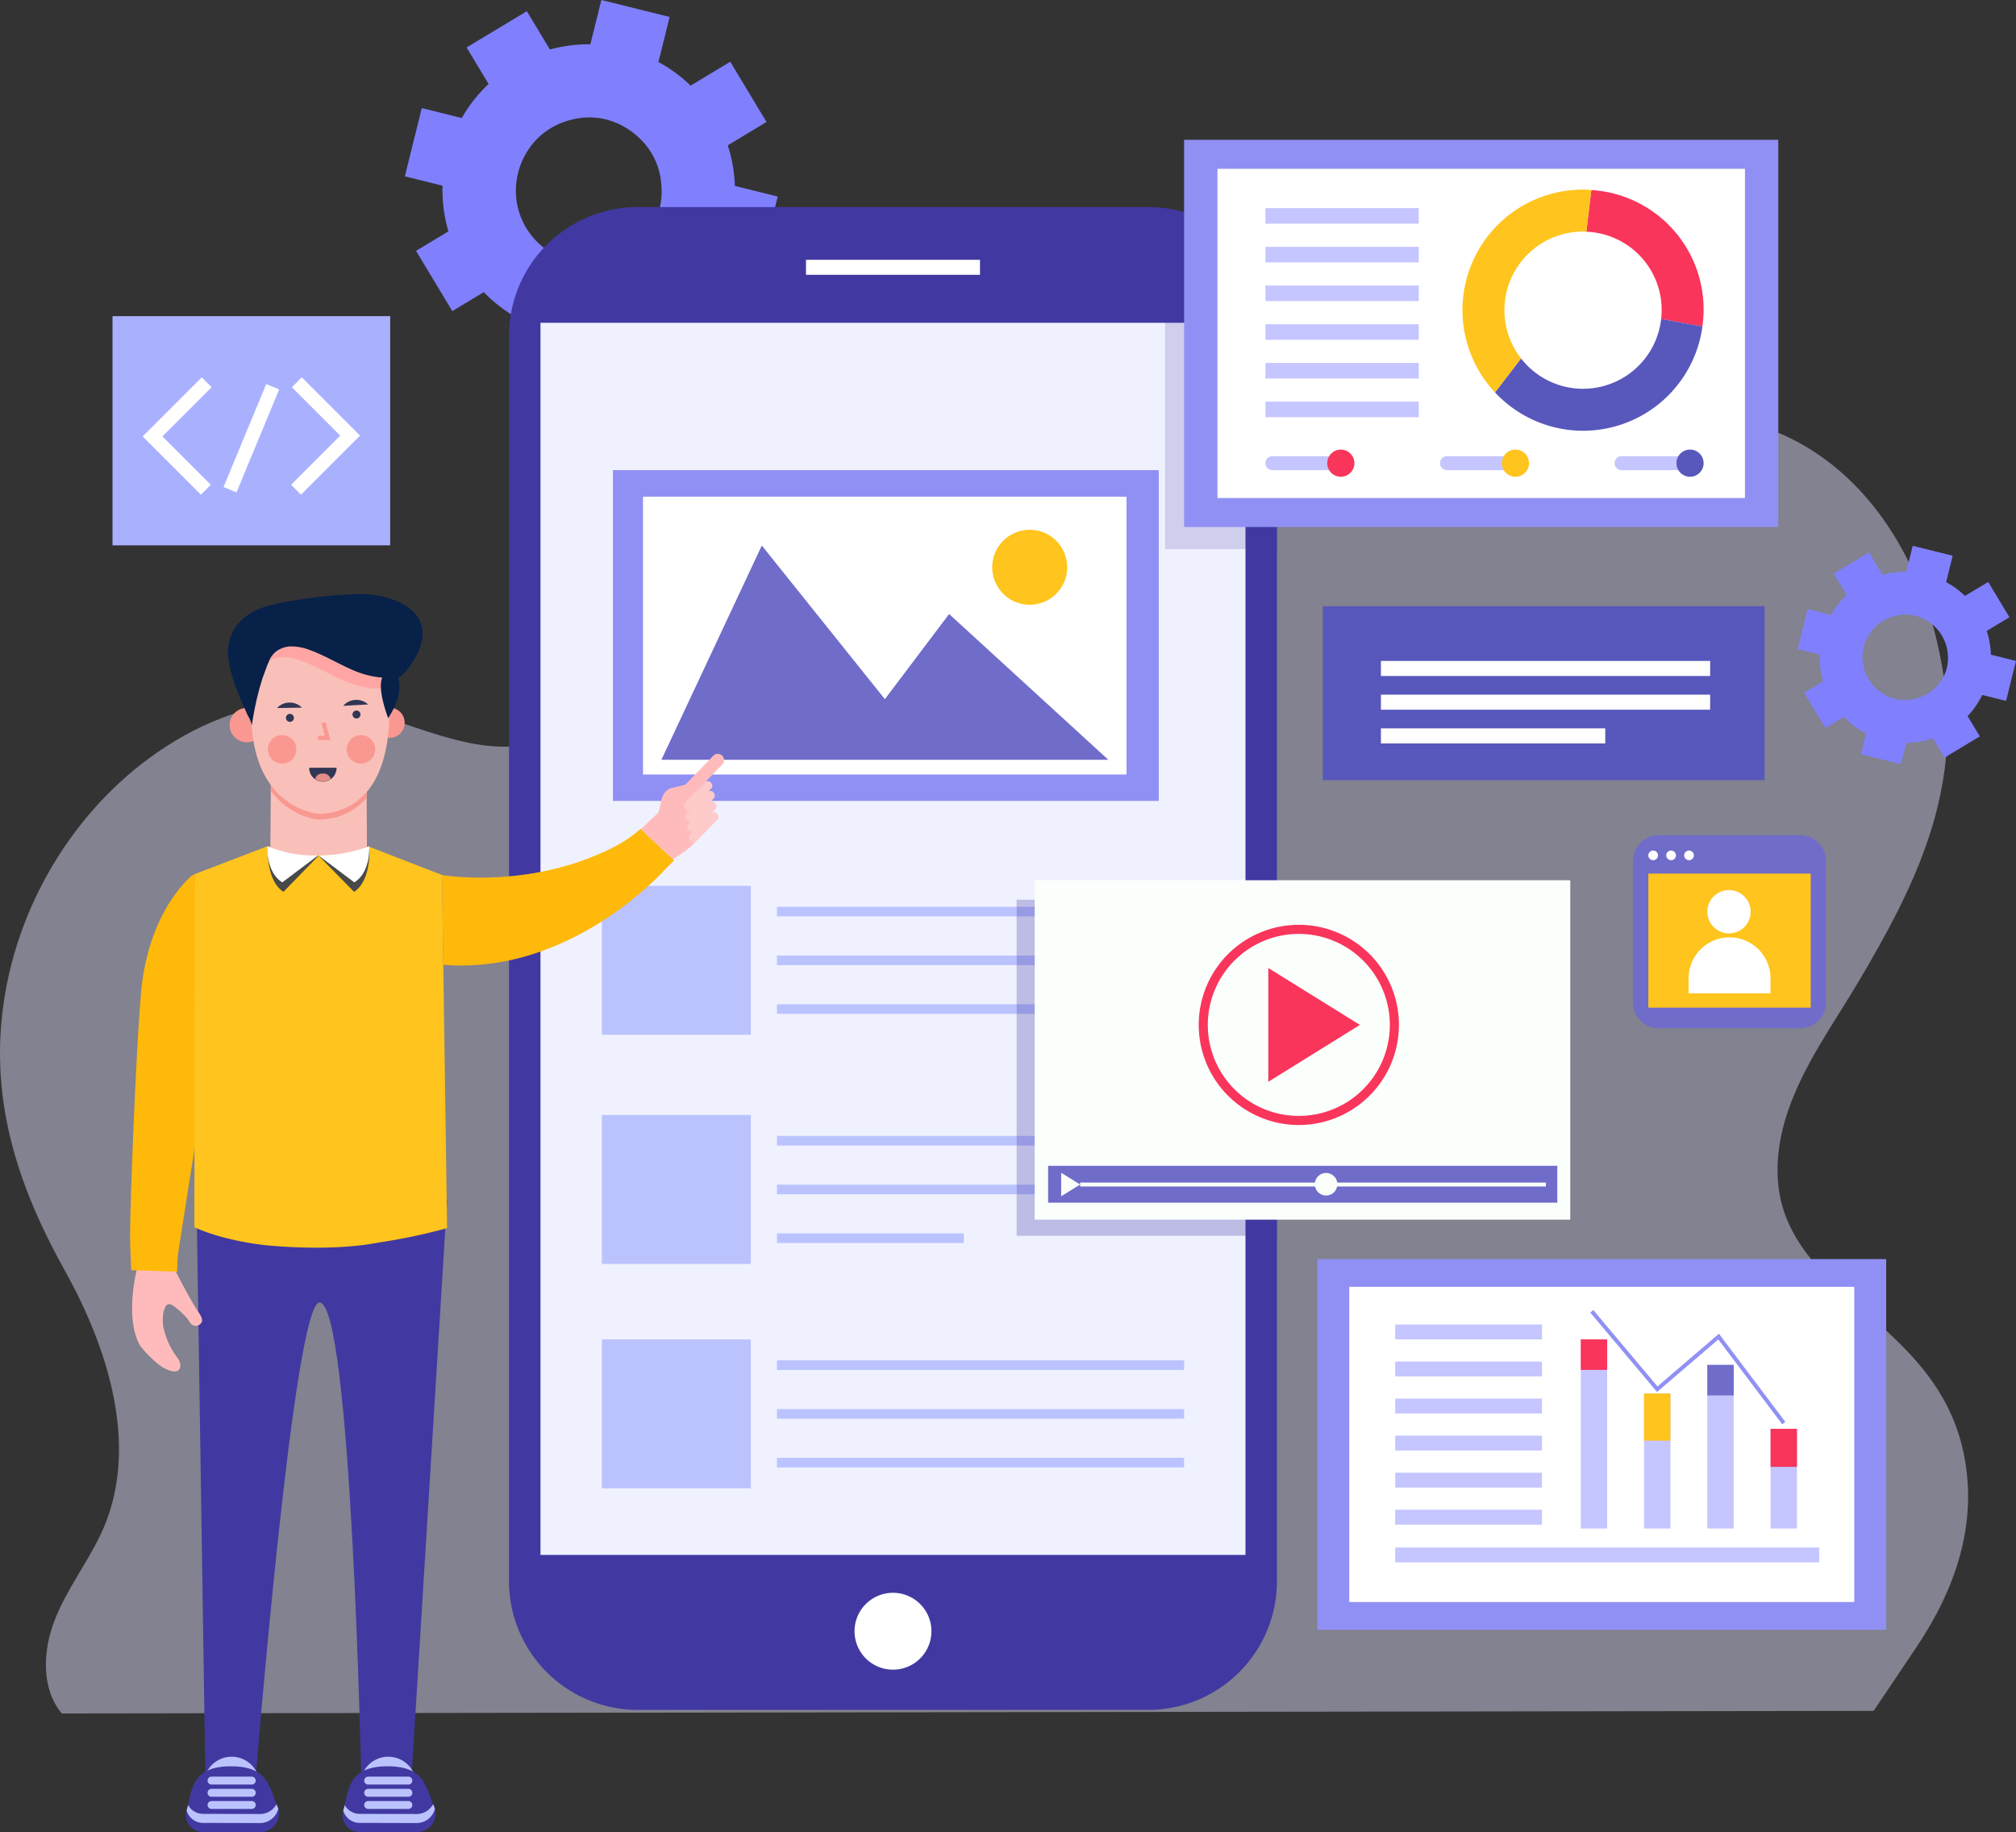<svg xmlns="http://www.w3.org/2000/svg" xmlns:xlink="http://www.w3.org/1999/xlink" width="513.319" height="466.538" viewBox="0 0 513.319 466.538"><rect x="0" y="0" width="513.319" height="466.538" fill="#333333" stroke="none"/><defs><style>.a,.ae,.j{fill:none;}.b{clip-path:url(#a);}.c{fill:#dedffe;opacity:0.458;}.d{fill:#9090f4;}.e{fill:#fff;}.f{fill:#c5c5ff;}.g{fill:#f9355b;}.h{fill:#706cca;}.i{fill:#ffc41d;}.j{stroke:#9090f4;}.ae,.j{stroke-miterlimit:10;}.k{fill:#a9b1ff;}.l{fill:#8080ff;}.m{fill:#4139a1;}.n{fill:#f0f1ff;}.o{fill:#bbc3ff;}.p{fill:#fbb;}.q{fill:#ffb90b;}.r{mix-blend-mode:overlay;isolation:isolate;}.s{clip-path:url(#c);}.t{fill:#484949;}.u{fill:#ffcaca;}.v{fill:#f9c0b9;}.w{fill:#f99891;}.x{fill:#072149;}.y{fill:#ffa6a4;}.z{fill:#323655;}.aa{fill:#e48c87;}.ab{opacity:0.29;}.ac{clip-path:url(#d);}.ad{fill:#fbfffc;}.ae{stroke:#fbfffc;}.af{fill:#5757bc;}.ag{opacity:0.19;}.ah{clip-path:url(#e);}</style><clipPath id="a"><rect class="a" width="513.319" height="466.538"/></clipPath><clipPath id="c"><rect class="a" width="25.882" height="10.675"/></clipPath><clipPath id="d"><rect class="a" width="66.294" height="85.59"/></clipPath><clipPath id="e"><rect class="a" width="28.507" height="86.819"/></clipPath></defs><g class="b"><g class="b"><path class="c" d="M15.739,417.528c-5.257-6.224-4.855-15.866-1.891-23.574s8.047-14.306,11.637-21.717c10.553-21.787,2.021-47.754-8.959-67.45-12.3-22.063-19.652-44.571-15.233-70.512C5.832,207.64,22.067,183.444,44.46,169.94c12.361-7.454,26.922-11.756,41-9.323,23.355,4.04,48.22,23.6,67.065-2.958,12.959-18.265,6.9-43.957,10.993-66.3,10.574-57.676,78.625-71,119.141-38.542,21.717,17.4,35.95,46.2,61.965,55.031,12.865,4.364,29.809,5.477,41.686-2.178,5.852-3.773,10.566-9.294,16.541-12.85,6.348-3.778,13.748-5.118,21.027-5.725,39.48-3.3,65.336,27.578,71.06,66.545,4.355,29.639-7.227,53.124-21.835,77.74-6.288,10.6-13.708,20.763-17.792,32.6-2.68,7.773-3.731,16.4-1.49,24.327,2.524,8.934,8.911,16.084,15.689,22.119,13.3,11.85,26.538,21.893,30.482,40.844,3.738,17.965-2.174,34.709-11.955,49.272l-10.963,16.325Z" transform="translate(0 18.795)"/><rect class="d" width="144.839" height="94.395" transform="translate(335.424 320.615)"/><rect class="e" width="128.589" height="80.259" transform="translate(343.549 327.683)"/><rect class="f" width="37.366" height="3.786" transform="translate(355.252 337.273)"/><rect class="f" width="37.366" height="3.786" transform="translate(355.252 346.708)"/><rect class="f" width="37.366" height="3.786" transform="translate(355.252 356.142)"/><rect class="f" width="37.366" height="3.786" transform="translate(355.252 365.577)"/><rect class="f" width="37.366" height="3.786" transform="translate(355.252 375.011)"/><rect class="f" width="37.366" height="3.786" transform="translate(355.252 384.446)"/><rect class="f" width="107.946" height="3.786" transform="translate(355.25 394.054)"/><rect class="f" width="6.718" height="48.154" transform="translate(402.505 341.065)"/><rect class="f" width="6.718" height="34.368" transform="translate(418.613 354.851)"/><rect class="f" width="6.718" height="41.66" transform="translate(434.72 347.56)"/><rect class="f" width="6.718" height="25.382" transform="translate(450.828 363.837)"/><rect class="g" width="6.718" height="9.69" transform="translate(450.828 363.836)"/><rect class="g" width="6.718" height="7.767" transform="translate(402.505 341.067)"/><rect class="h" width="6.718" height="7.767" transform="translate(434.72 347.561)"/><rect class="i" width="6.718" height="11.998" transform="translate(418.613 354.851)"/><path class="j" d="M264.976,218.3l16.669,19.837,15.629-13.395,16.584,22.024" transform="translate(140.327 115.609)"/><path class="h" d="M314.485,139.06H278.329a6.491,6.491,0,0,0-6.472,6.472v36.156a6.491,6.491,0,0,0,6.472,6.473h36.156a6.491,6.491,0,0,0,6.472-6.473V145.532a6.491,6.491,0,0,0-6.472-6.472" transform="translate(143.971 73.644)"/><rect class="i" width="41.349" height="34.134" transform="translate(419.704 222.454)"/><path class="e" d="M295.236,153.694a5.513,5.513,0,1,1-5.513-5.513,5.513,5.513,0,0,1,5.513,5.513" transform="translate(150.514 78.474)"/><path class="e" d="M301.944,170.292H281.09v-3.816a10.427,10.427,0,1,1,20.854,0Z" transform="translate(148.861 82.641)"/><path class="e" d="M276.851,142.825a1.23,1.23,0,1,1-1.231-1.23,1.231,1.231,0,0,1,1.231,1.23" transform="translate(145.313 74.986)"/><path class="e" d="M279.834,142.825a1.23,1.23,0,1,1-1.23-1.23,1.23,1.23,0,0,1,1.23,1.23" transform="translate(146.893 74.986)"/><path class="e" d="M282.817,142.825a1.23,1.23,0,1,1-1.23-1.23,1.23,1.23,0,0,1,1.23,1.23" transform="translate(148.472 74.986)"/><rect class="k" width="70.697" height="58.36" transform="translate(28.651 80.508)"/><path class="e" d="M38.585,92.7l-14.84-14.84L38.788,62.816l2.522,2.522L28.789,77.859,41.107,90.177Z" transform="translate(12.575 33.266)"/><path class="e" d="M50.976,92.7l-2.522-2.522L60.977,77.656,48.658,65.338l2.522-2.522,14.84,14.84Z" transform="translate(25.66 33.266)"/><rect class="e" width="28.381" height="3.567" transform="translate(56.918 124.02) rotate(-67.482)"/><path class="l" d="M158.017,67.419l4.318-17.375-10.917-2.712a36.931,36.931,0,0,0-1.809-10.326l9.873-5.944L150.25,15.724l-10.1,6.08a37.011,37.011,0,0,0-8.188-6.013l2.851-11.473L117.437,0l-2.805,11.285a37.02,37.02,0,0,0-10.306,1.323L98.453,2.853,83.116,12.085l5.6,9.3a36.983,36.983,0,0,0-6.823,8.667L71.71,27.525,67.392,44.9,77,47.286a36.943,36.943,0,0,0,1.493,11.631l-8.248,4.965L79.476,79.22l8.018-4.827a37.013,37.013,0,0,0,9.67,7.186l-2.248,9.046,17.375,4.318,2.294-9.236a37.034,37.034,0,0,0,11.652-1.981l5.035,8.365,15.339-9.233L141.3,74.041a36.957,36.957,0,0,0,6.374-9.191ZM130.894,56.748a18.4,18.4,0,0,1-2.193,3.387,18.6,18.6,0,0,1-9.3,6.172,18.593,18.593,0,0,1-17.472-3.919A18.6,18.6,0,0,1,95.974,52,18.943,18.943,0,0,1,101.5,34.93a18.616,18.616,0,0,1,8.359-4.454,18.355,18.355,0,0,1,4.872-.574,18.672,18.672,0,0,1,3.974.525,19.31,19.31,0,0,1,8.43,4.766,17.761,17.761,0,0,1,5.571,11.984,18.413,18.413,0,0,1-.419,5.814,18.626,18.626,0,0,1-1.4,3.757" transform="translate(35.69)"/><path class="l" d="M352.317,130.349l2.53-10.175-6.394-1.589a21.671,21.671,0,0,0-1.06-6.048l5.783-3.481-5.409-8.983-5.916,3.561a21.666,21.666,0,0,0-4.8-3.521l1.67-6.719-10.176-2.53-1.643,6.609a21.657,21.657,0,0,0-6.036.776l-3.44-5.715-8.983,5.409,3.279,5.448a21.646,21.646,0,0,0-4,5.075l-5.962-1.482L299.24,117.16l5.626,1.4a21.581,21.581,0,0,0,.875,6.813l-4.83,2.908,5.407,8.983,4.7-2.827a21.68,21.68,0,0,0,5.664,4.208l-1.317,5.3,10.175,2.528,1.344-5.409A21.691,21.691,0,0,0,333.7,139.9l2.949,4.9,8.983-5.407-3.108-5.164a21.684,21.684,0,0,0,3.732-5.384Zm-15.885-6.25a10.776,10.776,0,0,1-1.285,1.984,11.091,11.091,0,0,1-11.112,3.77,10.785,10.785,0,0,1-3.123-1.377,10.653,10.653,0,0,1-1.441-1.074,10.9,10.9,0,0,1-3.491-6.083,10.476,10.476,0,0,1,1.66-8.108,10.494,10.494,0,0,1,6.475-4.5,10.7,10.7,0,0,1,2.854-.336,10.119,10.119,0,0,1,4.83,1.308A11.113,11.113,0,0,1,337.25,121.9a10.97,10.97,0,0,1-.818,2.2" transform="translate(158.473 48.12)"/><path class="m" d="M247.473,34.469H117.533a32.8,32.8,0,0,0-32.8,32.8V384.357a32.8,32.8,0,0,0,32.8,32.8h129.94a32.8,32.8,0,0,0,32.8-32.8V67.272a32.8,32.8,0,0,0-32.8-32.8" transform="translate(44.872 18.254)"/><rect class="n" width="179.506" height="313.75" transform="translate(137.621 82.197)"/><rect class="e" width="44.303" height="3.819" transform="translate(205.224 66.158)"/><path class="e" d="M161.829,274.953a9.789,9.789,0,1,1-9.789-9.789,9.79,9.79,0,0,1,9.789,9.789" transform="translate(75.334 140.427)"/><rect class="d" width="138.983" height="84.237" transform="translate(156.066 119.716)"/><rect class="e" width="123.104" height="70.734" transform="translate(163.731 126.483)"/><path class="h" d="M110.1,145.378l25.569-54.56L167,129.937l16.359-21.68,40.54,37.121Z" transform="translate(58.307 48.096)"/><path class="i" d="M184.263,97.743a9.545,9.545,0,1,1-9.545-9.545,9.545,9.545,0,0,1,9.545,9.545" transform="translate(87.473 46.708)"/><rect class="o" width="103.672" height="2.449" transform="translate(197.832 371.213)"/><rect class="o" width="103.672" height="2.449" transform="translate(197.832 358.804)"/><rect class="o" width="103.672" height="2.449" transform="translate(197.832 346.396)"/><rect class="o" width="37.928" height="37.928" transform="translate(153.246 341.065)"/><rect class="o" width="47.582" height="2.449" transform="translate(197.832 314.069)"/><rect class="o" width="103.672" height="2.449" transform="translate(197.832 301.66)"/><rect class="o" width="103.672" height="2.449" transform="translate(197.832 289.252)"/><rect class="o" width="37.928" height="37.928" transform="translate(153.246 283.921)"/><rect class="o" width="103.672" height="2.449" transform="translate(197.832 255.722)"/><rect class="o" width="103.672" height="2.449" transform="translate(197.832 243.314)"/><rect class="o" width="103.672" height="2.449" transform="translate(197.832 230.904)"/><rect class="o" width="37.928" height="37.928" transform="translate(153.246 225.574)"/><path class="m" d="M64.52,201.131l-31.789.132,2.23,145.4H47.788S57.429,226.121,64,225.852c8.131-.332,10.635,120.62,10.635,120.62H87.463L96.5,199.826Z" transform="translate(17.334 105.825)"/><path class="p" d="M38.237,223.489q-1.372-2.281-2.631-4.624c-1.93-3.605-4.087-7.322-4.677-11.327l-7.422-.473c.136,1.118.249,2.449.321,4.049,0,0-4.268,13.849.2,21.911a27.652,27.652,0,0,0,2.726,3c1.505,1.45,3.4,3.131,5.554,3.5a1.932,1.932,0,0,0,1.335-.142,1.483,1.483,0,0,0,.626-1.286,3.269,3.269,0,0,0-.636-1.866,20.3,20.3,0,0,1-3.55-7.377,9.744,9.744,0,0,1-.231-3.333,5.852,5.852,0,0,1,.8-2.7c.627-.846,1.73-.087,2.323.39a21.883,21.883,0,0,1,2.974,2.767c.493.577.8,1.371,1.461,1.793a1.717,1.717,0,0,0,2.294-.734c.5-1.066-.922-2.643-1.464-3.543" transform="translate(11.645 109.659)"/><path class="q" d="M38.489,212.7,38.184,145.8c0-.19,0-.294,0-.306a11.028,11.028,0,0,0-1.02.583c-7.295,6.84-11.1,17.208-12.4,26.668q-.055.406-.1.812c-.038.324-.072.652-.106.977-.037.378-.073.756-.107,1.133q-.057.64-.11,1.282c-.038.473-.076.945-.112,1.418-.04.515-.078,1.032-.115,1.548-.04.555-.078,1.112-.116,1.667q-.06.888-.116,1.777-.06.938-.118,1.877-.06.984-.118,1.97-.06,1.026-.118,2.051-.06,1.062-.118,2.125-.06,1.094-.118,2.187l-.115,2.242-.115,2.287q-.057,1.163-.113,2.323l-.11,2.349q-.055,1.184-.107,2.368c-.037.791-.07,1.582-.106,2.374l-.1,2.372q-.05,1.182-.1,2.363t-.095,2.343q-.046,1.156-.09,2.313-.041,1.138-.084,2.275-.041,1.113-.08,2.227Q22.04,222.5,22,223.583l-.069,2.1q-.032,1.014-.061,2.028-.03.971-.057,1.943c-.073,2.658-.156,5.317-.156,7.977s.147,5.311.254,7.969c0,.054,0,.107.008.161,0,.034.014.623.024.624l11.727.384,0-1.091a31.667,31.667,0,0,1,.381-4.72Z" transform="translate(11.471 77.054)"/><path class="i" d="M95.409,148.2l-.109-.043L76.872,141.01l-12.96,1.914-12.937-1.94.006-.11-18.509,7.1-.112,89.91s5.932,3.064,17.356,4.508c0,0,16.489,1.94,29.472-.58A148.264,148.264,0,0,0,96.7,238.13Z" transform="translate(17.137 74.605)"/><g class="r" transform="translate(68.185 216.419)"><g class="s"><path class="t" d="M44.583,141.489s-.314,7.961,3.985,10.675l8.95-9.188a64.954,64.954,0,0,1-12.92-1.487Z" transform="translate(-44.577 -141.489)"/><path class="t" d="M65.971,141.489h-.014a64.893,64.893,0,0,1-12.92,1.485l9.021,9.188c4.3-2.712,3.913-10.673,3.913-10.673" transform="translate(-40.097 -141.489)"/></g></g><path class="e" d="M44.542,140.875s-.538,6.493,3.76,9.207l9.168-6.891a40.826,40.826,0,0,1-12.916-2.316Z" transform="translate(23.578 74.605)"/><path class="e" d="M65.926,140.875h-.014a40.924,40.924,0,0,1-12.925,2.316l9.178,6.891c4.3-2.713,3.761-9.207,3.761-9.207" transform="translate(28.061 74.605)"/><path class="q" d="M124.152,137.978a32.479,32.479,0,0,1-6.374,4.417c-21.631,11.273-44.2,7.351-44.2,7.351L73.91,172.6c30.595,2.509,53.312-20.879,56.1-23.889.266-.289.537-.567.815-.846L132.686,146Z" transform="translate(38.966 73.071)"/><path class="p" d="M125.116,125.98,118,133.345l-3.513.863a2.528,2.528,0,0,0-.658.254,3.8,3.8,0,0,0-.939.774,4.365,4.365,0,0,0-.976,1.967l-.708,3.172-4.5,4.3,8.153,7.668a36.14,36.14,0,0,0,4.809-3.471l5.649-5.846c.543-.561-3.718-8.474-4.258-8.27l6.346-6.565a1.588,1.588,0,0,0-2.284-2.207" transform="translate(56.507 66.46)"/><path class="u" d="M120.806,130.55l-.093-.112a1,1,0,0,0-1.505-.1l-5,5.058a1.247,1.247,0,0,0-.037,1.638.977.977,0,0,0,1.3.223l-.948.958a1.249,1.249,0,0,0-.037,1.638.978.978,0,0,0,1.435.132l-.947.958a1.245,1.245,0,0,0-.037,1.637.974.974,0,0,0,1.406.151l-.895.906a1.246,1.246,0,0,0-.037,1.638.982.982,0,0,0,1.481.1l5.451-5.516a1.064,1.064,0,0,0,.031-1.4l-.092-.112a.993.993,0,0,0-1.432-.153l1.019-1.029a1.064,1.064,0,0,0,.031-1.4l-.092-.112a.994.994,0,0,0-1.459-.135l1.069-1.081a1.064,1.064,0,0,0,.031-1.4l-.092-.112a.992.992,0,0,0-1.32-.226l.743-.749a1.064,1.064,0,0,0,.031-1.4" transform="translate(60.31 68.867)"/><path class="v" d="M69.491,128.7l.107,18.818-.369.124a35.522,35.522,0,0,1-11.87,1.985,29.39,29.39,0,0,1-12.353-2.037l.148-18.89Z" transform="translate(23.835 68.157)"/><path class="w" d="M62.628,123.1a3.839,3.839,0,1,0,2.114-5,3.839,3.839,0,0,0-2.114,5" transform="translate(33.017 62.393)"/><path class="w" d="M38.55,123.875a4.375,4.375,0,1,0,2.408-5.7,4.373,4.373,0,0,0-2.408,5.7" transform="translate(20.245 62.414)"/><path class="v" d="M42.1,120.145c-2.222,24.486,10.727,29.628,15.412,30.685a8.675,8.675,0,0,0,2.709.19c20.935-2,16.33-32.8,16.33-32.8S74.453,105.351,58.588,106.1c0,0-15.212-.05-16.492,14.046" transform="translate(22.159 56.172)"/><path class="w" d="M58.488,137.972a8.584,8.584,0,0,1-2.709-.19,18.4,18.4,0,0,1-10.7-7.1l-.012,1.467a18.4,18.4,0,0,0,10.712,7.111,8.585,8.585,0,0,0,2.709.19,15.8,15.8,0,0,0,10.987-5.513l-.009-1.473a15.805,15.805,0,0,1-10.978,5.5" transform="translate(23.867 69.21)"/><path class="x" d="M39.8,107.417c1.938-2.9,5.271-4.849,9.315-5.77a114.108,114.108,0,0,1,22.13-2.743c6.631-.159,17.572,2.877,16.123,11.614-.009.047-.017.095-.024.142a15.41,15.41,0,0,1-2.215,5.245c-1.06,1.718-2.421,3.621-4.249,4.531-2.053,1.02-4.575.352-6.692-.1a32.116,32.116,0,0,1-7.391-2.507c-2.977-1.456-5.843-3.172-8.95-4.33a12.209,12.209,0,0,0-4.561-.921c-4.3.121-4.916,3.439-6.576,7.8a75.062,75.062,0,0,0-2.677,11.889,10.11,10.11,0,0,0-1.114-2.561c-1.917-4.4-4.072-9.031-4.785-13.826a11.71,11.71,0,0,1,1.664-8.465" transform="translate(20.111 52.375)"/><path class="y" d="M63.594,116.239c-3.579-1.56-6.94-3.624-10.612-4.95a13.137,13.137,0,0,0-4.778-.938,6.148,6.148,0,0,0-3.429,1.052,6.118,6.118,0,0,1,5.653-3.79,13.169,13.169,0,0,1,4.78.936c3.673,1.328,7.032,3.391,10.612,4.951a23.086,23.086,0,0,0,8.751,2.115,11.553,11.553,0,0,1,.489,1.756s.038.258.092.723c-.087.018-.168.043-.257.06-3.773.673-7.85-.413-11.3-1.917" transform="translate(23.712 56.989)"/><path class="x" d="M67.405,112.38s2.692,3.57-2.134,11.192c0,0-5.4-13.89,2.134-11.192" transform="translate(33.573 59.331)"/><path class="w" d="M52.968,124.793V123.7h1.673l-.87-3.221,1.052-.283,1.24,4.593Z" transform="translate(28.051 63.656)"/><path class="w" d="M57.714,126.009a3.634,3.634,0,1,0,3.634-3.634,3.635,3.635,0,0,0-3.634,3.634" transform="translate(30.564 64.808)"/><path class="w" d="M44.587,126.009a3.634,3.634,0,1,0,3.634-3.634,3.635,3.635,0,0,0-3.634,3.634" transform="translate(23.613 64.808)"/><path class="z" d="M58.679,119.3a1.015,1.015,0,1,0,1.013-1.014,1.013,1.013,0,0,0-1.013,1.014" transform="translate(31.075 62.643)"/><path class="z" d="M47.6,119.856a1.015,1.015,0,1,0,1.014-1.014,1.014,1.014,0,0,0-1.014,1.014" transform="translate(25.209 62.937)"/><path class="z" d="M63.468,117.678l-6.336.361a4.244,4.244,0,0,1,3.091-1.517,4.332,4.332,0,0,1,3.252,1.164" transform="translate(30.256 61.704)"/><path class="z" d="M52.465,118.249l-6.345.109a4.234,4.234,0,0,1,3.149-1.393,4.335,4.335,0,0,1,3.2,1.292" transform="translate(24.424 61.942)"/><path class="z" d="M58.438,127.814a3.484,3.484,0,1,1-6.967,0Z" transform="translate(27.258 67.688)"/><path class="aa" d="M54.436,128.788a1.846,1.846,0,0,1,1.987,1.366,3.461,3.461,0,0,1-3.974,0,1.846,1.846,0,0,1,1.987-1.366" transform="translate(27.776 68.204)"/><path class="o" d="M74.22,306.19H59.978v-6.612a7.121,7.121,0,1,1,14.242,0Z" transform="translate(31.763 154.88)"/><path class="m" d="M61.368,310.773l14.511.041a4.772,4.772,0,0,0,4.4-6.664c-2.063-4.677-2.195-10.1-11.773-10.1-10.4,0-9.878,6.349-11.3,11.241a4.312,4.312,0,0,0,4.168,5.484" transform="translate(30.202 155.724)"/><path class="m" d="M80.525,301.126a4.8,4.8,0,0,1-4.645,3.6l-14.511-.041a4.339,4.339,0,0,1-4.173-3.146,4.312,4.312,0,0,0,4.173,5.465l14.511.041a4.777,4.777,0,0,0,4.645-5.922" transform="translate(30.202 159.471)"/><path class="o" d="M57.139,301.971a4.338,4.338,0,0,0,4.171,3.146l14.513.04a4.794,4.794,0,0,0,4.642-3.6,4.865,4.865,0,0,0-.251-.746c-.066-.148-.13-.3-.193-.45a4.777,4.777,0,0,1-4.2,2.5l-14.511-.041a4.334,4.334,0,0,1-3.81-2.265c-.11.476-.226.944-.358,1.4" transform="translate(30.26 159.067)"/><path class="o" d="M71.877,297.786H61.635a1.007,1.007,0,1,1,0-2.014H71.877a1.007,1.007,0,1,1,0,2.014" transform="translate(32.107 156.636)"/><path class="o" d="M71.876,299.818H61.634a1.007,1.007,0,1,1,0-2.014H71.876a1.007,1.007,0,1,1,0,2.014" transform="translate(32.107 157.712)"/><path class="o" d="M71.876,301.849H61.634a1.007,1.007,0,1,1,0-2.014H71.876a1.007,1.007,0,1,1,0,2.014" transform="translate(32.107 158.788)"/><path class="o" d="M48.148,306.19H33.906v-6.612a7.121,7.121,0,1,1,14.242,0Z" transform="translate(17.956 154.88)"/><path class="m" d="M35.3,310.773l14.511.041a4.772,4.772,0,0,0,4.4-6.664c-2.063-4.677-2.195-10.1-11.773-10.1-10.4,0-9.878,6.349-11.3,11.241a4.312,4.312,0,0,0,4.168,5.484" transform="translate(16.394 155.724)"/><path class="m" d="M54.453,301.126a4.8,4.8,0,0,1-4.645,3.6L35.3,304.688a4.339,4.339,0,0,1-4.173-3.146,4.312,4.312,0,0,0,4.173,5.465l14.511.041a4.777,4.777,0,0,0,4.645-5.922" transform="translate(16.395 159.471)"/><path class="o" d="M31.067,301.971a4.34,4.34,0,0,0,4.173,3.146l14.511.04a4.8,4.8,0,0,0,4.644-3.6,4.864,4.864,0,0,0-.251-.746c-.066-.148-.13-.3-.193-.45a4.777,4.777,0,0,1-4.2,2.5l-14.511-.041a4.334,4.334,0,0,1-3.81-2.265c-.11.476-.226.944-.358,1.4" transform="translate(16.453 159.067)"/><path class="o" d="M45.805,297.786H35.563a1.007,1.007,0,1,1,0-2.014H45.805a1.007,1.007,0,1,1,0,2.014" transform="translate(18.3 156.636)"/><path class="o" d="M45.805,299.818H35.563a1.007,1.007,0,1,1,0-2.014H45.805a1.007,1.007,0,1,1,0,2.014" transform="translate(18.3 157.712)"/><path class="o" d="M45.805,301.849H35.563a1.007,1.007,0,1,1,0-2.014H45.805a1.007,1.007,0,1,1,0,2.014" transform="translate(18.3 158.788)"/><g class="ab" transform="translate(258.854 229.103)"><g class="ac"><rect class="m" width="66.294" height="85.589"/></g></g><rect class="ad" width="136.375" height="86.428" transform="translate(263.454 224.148)"/><path class="g" d="M225.034,204.941a25.491,25.491,0,1,1,25.494-25.491,25.521,25.521,0,0,1-25.494,25.491m0-48.665A23.174,23.174,0,1,0,248.21,179.45a23.2,23.2,0,0,0-23.176-23.175" transform="translate(105.674 81.534)"/><path class="g" d="M234.458,175.642l-23.334-14.493v28.986Z" transform="translate(111.808 85.342)"/><rect class="h" width="129.652" height="9.395" transform="translate(266.874 296.86)"/><path class="ad" d="M181.471,198.235l-4.821-2.995v5.99Z" transform="translate(93.551 103.396)"/><path class="ad" d="M224.608,198.143a2.869,2.869,0,1,1-2.868-2.868,2.868,2.868,0,0,1,2.868,2.868" transform="translate(115.91 103.414)"/><line class="ae" x2="118.601" transform="translate(275.021 301.631)"/><rect class="af" width="112.466" height="44.291" transform="translate(336.82 154.369)"/><rect class="e" width="83.826" height="3.836" transform="translate(351.615 168.302)"/><rect class="e" width="83.826" height="3.835" transform="translate(351.615 176.889)"/><rect class="e" width="57.122" height="3.835" transform="translate(351.615 185.473)"/><g class="ag" transform="translate(296.641 53.002)"><g class="ah"><path class="m" d="M222.443,121.47H193.936V34.651c15.112,2.118,28.507,13.391,28.507,29.136Z" transform="translate(-193.936 -34.651)"/></g></g><rect class="d" width="151.29" height="98.599" transform="translate(301.502 35.603)"/><rect class="e" width="134.314" height="83.832" transform="translate(309.99 42.986)"/><path class="g" d="M265.334,31.636l-1.259,10.62a19.918,19.918,0,0,1,19.036,22.217l10.5,1.918a30.438,30.438,0,0,0-28.28-34.755" transform="translate(139.85 16.754)"/><path class="af" d="M271.279,70.881A19.965,19.965,0,0,1,255.5,63.146L248.871,71.8a30.646,30.646,0,0,0,52.8-16.783l-10.5-1.918a20.015,20.015,0,0,1-19.885,17.777" transform="translate(131.798 28.123)"/><path class="i" d="M254.133,62.269a20.016,20.016,0,0,1,20.016-20.018c.286,0,.566.031.85.043l1.257-10.621c-.7-.047-1.4-.106-2.108-.106A30.67,30.67,0,0,0,251.741,83.21l6.625-8.659a19.914,19.914,0,0,1-4.232-12.283" transform="translate(128.927 16.717)"/><path class="f" d="M230.183,79.494H212.392a1.739,1.739,0,0,1-1.739-1.738v-.069a1.738,1.738,0,0,1,1.739-1.738h17.791Z" transform="translate(111.558 40.222)"/><path class="g" d="M227.855,78.306a3.458,3.458,0,1,1-3.458-3.458,3.458,3.458,0,0,1,3.458,3.458" transform="translate(117.006 39.638)"/><path class="f" d="M259.247,79.494H241.458a1.739,1.739,0,0,1-1.739-1.738v-.069a1.738,1.738,0,0,1,1.739-1.738h17.789Z" transform="translate(126.951 40.222)"/><path class="i" d="M256.921,78.306a3.458,3.458,0,1,1-3.458-3.458,3.458,3.458,0,0,1,3.458,3.458" transform="translate(132.399 39.638)"/><path class="f" d="M288.313,79.494H270.524a1.739,1.739,0,0,1-1.739-1.738v-.069a1.738,1.738,0,0,1,1.739-1.738h17.789Z" transform="translate(142.344 40.222)"/><path class="af" d="M285.987,78.306a3.458,3.458,0,1,1-3.458-3.458,3.458,3.458,0,0,1,3.458,3.458" transform="translate(147.792 39.638)"/><rect class="f" width="39.03" height="3.956" transform="translate(322.213 53.002)"/><rect class="f" width="39.03" height="3.954" transform="translate(322.213 62.857)"/><rect class="f" width="39.03" height="3.956" transform="translate(322.213 72.71)"/><rect class="f" width="39.03" height="3.954" transform="translate(322.213 82.567)"/><rect class="f" width="39.03" height="3.954" transform="translate(322.213 92.422)"/><rect class="f" width="39.03" height="3.956" transform="translate(322.213 102.276)"/></g></g></svg>